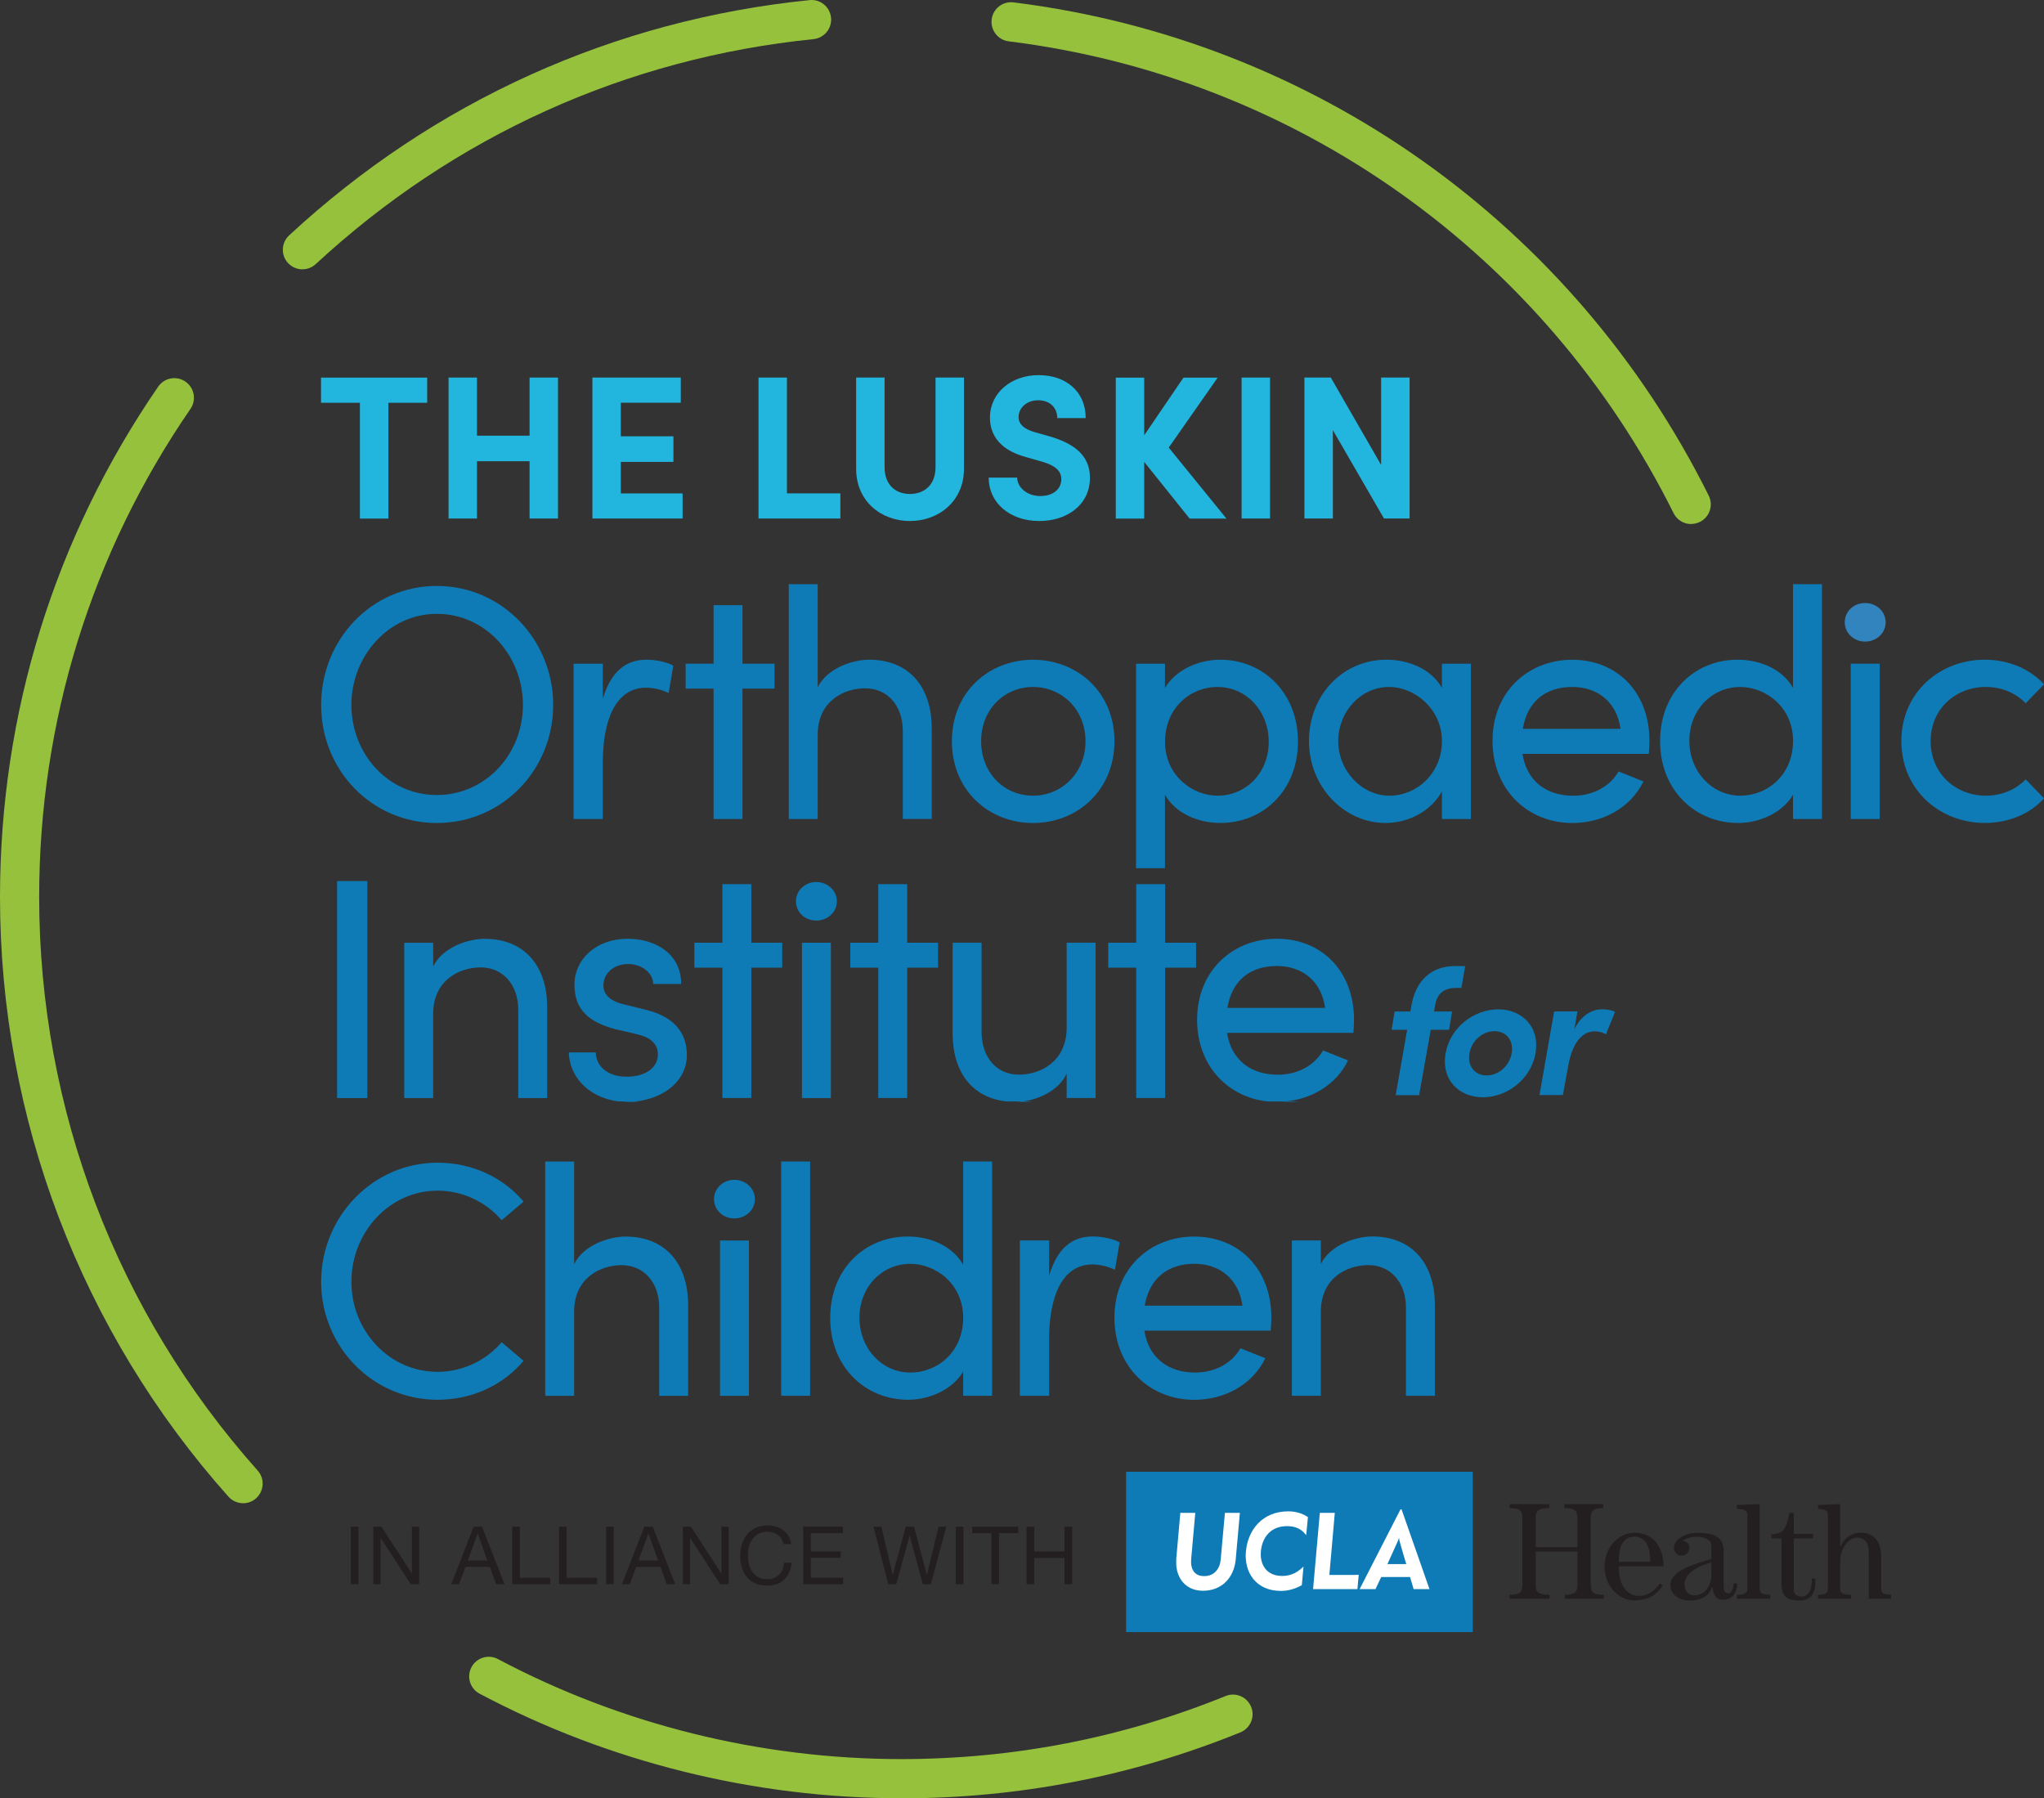 <?xml version="1.0" encoding="UTF-8"?>
<svg id="Layer_2" data-name="Layer 2" xmlns="http://www.w3.org/2000/svg" viewBox="0 0 368.91 324.54">
  <rect x="0" y="0" width="368.91" height="324.54" fill="#333333" stroke="none"/>
  <defs>
    <style>
      .cls-1 {
        fill: #96c13d;
      }

      .cls-1, .cls-2, .cls-3, .cls-4, .cls-5, .cls-6 {
        stroke-width: 0px;
      }

      .cls-2 {
        fill: #3284bf;
      }

      .cls-3 {
        fill: #fff;
      }

      .cls-4 {
        fill: #231f20;
      }

      .cls-5 {
        fill: #22b6df;
      }

      .cls-6 {
        fill: #0f7bb6;
      }
    </style>
  </defs>
  <g id="Layer_1-2" data-name="Layer 1">
    <g>
      <g>
        <g>
          <rect class="cls-6" x="203.25" y="265.62" width="62.56" height="28.93"/>
          <path class="cls-3" d="M212.33,282.81c-.06-.49-.03-1.19-.03-1.53l.73-8.25h2.7l-.74,8.33c-.16,1.8.55,3.09,2.35,3.09s2.81-1.31,2.97-2.91l.77-8.51h2.7l-.75,8.4c-.3,3.23-2.45,5.66-5.92,5.66-2.7,0-4.45-1.75-4.78-4.28Z"/>
          <path class="cls-3" d="M224.87,280.01c.35-3.96,3.03-7.25,7.64-7.25,1.22,0,2.38.28,3.55,1.03l-.31,3.27c-1.07-1.4-2.33-1.63-3.5-1.63-2.87,0-4.45,2-4.68,4.53-.22,2.46,1.05,4.46,3.84,4.46,1.21,0,2.5-.35,3.85-1.7l-.3,3.36c-1.31.72-2.54,1.04-3.76,1.04-4.57,0-6.66-3.39-6.34-7.1Z"/>
          <path class="cls-3" d="M238.22,273.03h2.69l-.98,11.21h3.86c.27,0,1.19-.01,1.44-.03-.01.14-.24,2.59-.24,2.59h-8l1.22-13.77Z"/>
          <path class="cls-3" d="M252.96,272.4h-.19s-7.38,14.4-7.38,14.4h2.86l1.04-2.19h5.2l.65,2.19h2.86l-5.04-14.4ZM252.27,278.17c.09-.19.17-.44.2-.58h.04c.01.17.05.38.1.58.15.63,1.2,4.11,1.2,4.11h-3.4s1.82-4.03,1.86-4.12Z"/>
        </g>
        <g>
          <path class="cls-4" d="M282.4,288.54v-.72c1.76,0,2.3-.42,2.3-1.72v-6.07h-7.53v6.07c0,1.32.56,1.71,2.5,1.72v.72h-7.21v-.72c1.76,0,2.3-.42,2.3-1.72v-12.2c0-1.3-.54-1.71-2.3-1.72v-.72h7.16v.72c-1.9,0-2.45.4-2.45,1.72v5.32h7.53v-5.32c0-1.3-.55-1.71-2.35-1.72v-.72h7.01v.72c-1.72,0-2.25.42-2.25,1.72v12.2c0,1.3.55,1.71,2.35,1.72v.72h-7.06Z"/>
          <path class="cls-4" d="M295.02,288.84c-3,0-5.43-2.74-5.43-6.11s2.44-6.11,5.43-6.11c3.16,0,5.21,2.34,5.23,6.06h-8.1v-.03c0,3.37,1.41,5.37,3.69,5.37,1.8,0,2.96-1.2,3.76-2.28l.49.42c-.96,1.39-2.25,2.66-5.08,2.66ZM294.97,277.34c-1.87,0-2.81,1.5-2.81,4.46v.07h5.68v-.07c0-2.96-.97-4.46-2.87-4.46Z"/>
          <path class="cls-4" d="M304.94,288.84c-1.72,0-3.46-.87-3.46-2.81,0-2.42,3.95-3.63,6.3-4.35.4-.12.75-.23,1.05-.33h.04v-2.39c0-1.19-1.42-1.61-2.64-1.61-.97,0-1.68.19-2.39.64l-.14.09.17.03c.64.12,1.02.59,1.02,1.26s-.53,1.38-1.38,1.38-1.38-.72-1.38-1.38c0-1.48,1.92-2.73,4.18-2.73,3.44,0,4.78.95,4.78,3.38v6.05c0,1.23.29,1.47.84,1.47.65,0,.93-.93.95-1.75h.66c-.02,1.42-.69,2.92-2.51,2.92-1.35,0-1.75-.8-1.96-2.19v-.06h-.07l-.02.04c-.61,1.61-1.96,2.36-4.05,2.36ZM308.79,282.02c-2.19.53-4.75,1.88-4.75,3.91,0,1.25.68,1.99,1.82,1.99,1.69,0,3.01-1.61,3.01-3.67v-2.26l-.08.02Z"/>
          <path class="cls-4" d="M313.48,288.54v-.72c1.43,0,1.9-.28,1.9-1.12v-13.25c0-.83-.46-1.11-1.9-1.12v-.72l4.11-.15v15.23c0,.83.46,1.11,1.9,1.12v.72h-6.02Z"/>
          <path class="cls-4" d="M324.56,288.84c-2.13,0-3.03-.89-3.03-2.98v-8.22h-1.82v-.72c2.27-.2,2.61-.84,3.26-3.89h.78v3.81h3.47v.81h-3.47v9.12c0,.92.47,1.37,1.44,1.37.42,0,1.8-.27,1.8-2.77v-.46h.66v.36c0,2.55-.89,3.58-3.08,3.58Z"/>
          <path class="cls-4" d="M337.29,288.54v-8.28c0-2.41-1.29-2.77-2.06-2.77-1.84,0-3.11,2.26-3.11,4.29v4.92c0,.83.47,1.11,1.95,1.12v.72h-5.94v-.72c1.33,0,1.77-.29,1.77-1.12v-13.25c0-.82-.45-1.11-1.77-1.12v-.72l3.99-.15v7.65h.07l.02-.04c.71-1.61,2.04-2.46,3.66-2.46,1.37,0,3.66.58,3.66,4.51v5.57c0,.82.45,1.11,1.77,1.12v.72h-3.99Z"/>
        </g>
        <g>
          <path class="cls-4" d="M64.7,275.53v10.38h-1.38v-10.38h1.38Z"/>
          <path class="cls-4" d="M68.84,275.53l5.47,8.42h.03v-8.42h1.31v10.38h-1.51l-5.42-8.33h-.03v8.33h-1.31v-10.38h1.47Z"/>
          <path class="cls-4" d="M87,275.53l4.06,10.38h-1.53l-1.13-3.13h-4.39l-1.16,3.13h-1.41l4.04-10.38h1.53ZM87.96,281.62l-1.73-4.84h-.03l-1.76,4.84h3.52Z"/>
          <path class="cls-4" d="M93.82,275.53v9.22h5.5v1.16h-6.88v-10.38h1.38Z"/>
          <path class="cls-4" d="M102.27,275.53v9.22h5.5v1.16h-6.88v-10.38h1.38Z"/>
          <path class="cls-4" d="M110.77,275.53v10.38h-1.38v-10.38h1.38Z"/>
          <path class="cls-4" d="M117.81,275.53l4.06,10.38h-1.53l-1.13-3.13h-4.39l-1.16,3.13h-1.41l4.04-10.38h1.53ZM118.77,281.62l-1.73-4.84h-.03l-1.76,4.84h3.52Z"/>
          <path class="cls-4" d="M124.7,275.53l5.47,8.42h.03v-8.42h1.31v10.38h-1.51l-5.42-8.33h-.03v8.33h-1.31v-10.38h1.47Z"/>
          <path class="cls-4" d="M140.38,277c-.53-.37-1.16-.55-1.88-.55-.62,0-1.15.12-1.59.35-.44.23-.8.55-1.09.94-.29.39-.5.84-.63,1.35-.14.5-.2,1.03-.2,1.57,0,.59.07,1.15.2,1.68.14.53.35.99.63,1.38.29.39.65.7,1.1.94.44.23.98.35,1.6.35.45,0,.86-.07,1.21-.23.35-.15.66-.36.92-.62.26-.27.46-.58.6-.95.15-.37.23-.77.26-1.19h1.38c-.14,1.31-.59,2.33-1.35,3.05-.77.73-1.81,1.09-3.14,1.09-.8,0-1.51-.14-2.11-.41-.6-.28-1.1-.66-1.5-1.14-.4-.49-.7-1.06-.89-1.72-.2-.66-.3-1.37-.3-2.12s.11-1.47.32-2.13c.21-.66.53-1.24.94-1.74.41-.49.93-.88,1.54-1.17.62-.29,1.32-.43,2.12-.43.54,0,1.06.07,1.54.22.48.15.92.36,1.29.64.38.28.69.63.95,1.05.25.42.42.91.49,1.46h-1.38c-.15-.74-.5-1.29-1.03-1.66Z"/>
          <path class="cls-4" d="M152.13,275.53v1.16h-5.79v3.3h5.39v1.16h-5.39v3.59h5.83v1.16h-7.21v-10.38h7.17Z"/>
          <path class="cls-4" d="M166.56,285.91l-2.37-8.72h-.03l-2.4,8.72h-1.44l-2.66-10.38h1.41l2.04,8.63h.03l2.33-8.63h1.5l2.3,8.63h.03l2.11-8.63h1.38l-2.78,10.38h-1.44Z"/>
          <path class="cls-4" d="M173.88,275.53v10.38h-1.38v-10.38h1.38Z"/>
          <path class="cls-4" d="M175.47,276.69v-1.16h8.3v1.16h-3.46v9.22h-1.38v-9.22h-3.46Z"/>
          <path class="cls-4" d="M186.66,275.53v4.46h5.47v-4.46h1.38v10.38h-1.38v-4.75h-5.47v4.75h-1.38v-10.38h1.38Z"/>
        </g>
      </g>
      <g>
        <path class="cls-5" d="M77.11,72.69h-7.02v20.9h-5.13v-20.9h-7.02v-4.54h19.16v4.54Z"/>
        <path class="cls-5" d="M100.71,68.14v25.44h-5.13v-10.34h-9.49v10.34h-5.13v-25.44h5.13v10.49h9.49v-10.49h5.13Z"/>
        <path class="cls-5" d="M123.2,89.04v4.54h-16.28v-25.44h15.95v4.54h-10.82v6.06h9.49v4.62h-9.49v5.69h11.15Z"/>
        <path class="cls-5" d="M151.67,89.04v4.54h-14.77v-25.44h5.13v20.9h9.64Z"/>
        <path class="cls-5" d="M154.52,84.61v-16.47h5.13v16.14c0,3.47,2.22,4.87,4.58,4.87s4.62-1.4,4.62-4.87v-16.14h5.13v16.47c0,5.83-4.54,9.42-9.75,9.42s-9.71-3.58-9.71-9.42Z"/>
        <path class="cls-5" d="M178.45,86.2h5.13c.04,1.81,1.81,3.32,4.17,3.32s3.8-1.26,3.8-3.06c0-1.4-1.03-2.4-3.21-3.06l-3.1-.89c-5.58-1.48-6.57-4.84-6.57-7.13,0-4.54,3.91-7.68,8.79-7.68s8.49,2.92,8.49,7.75h-5.13c0-1.81-1.26-3.21-3.47-3.21-1.99,0-3.51,1.33-3.51,3.03,0,.63.18,1.92,2.84,2.7l2.84.81c3.84,1.14,7.2,3.1,7.2,7.42,0,5.06-4.32,7.83-9.12,7.83-5.43,0-9.16-3.36-9.16-7.83Z"/>
        <path class="cls-5" d="M214.71,93.59l-8.2-10.23v10.23h-5.13v-25.44h5.13v10.41l7.09-10.41h6.17l-8.83,12.63,10.41,12.81h-6.65Z"/>
        <path class="cls-5" d="M224.09,68.14h5.13v25.44h-5.13v-25.44Z"/>
        <path class="cls-5" d="M254.41,68.14v25.44h-4.62l-9.23-15.95v15.95h-5.13v-25.44h4.76l9.08,15.77v-15.77h5.13Z"/>
      </g>
      <path class="cls-6" d="M143.66,162.66c0-1.98,1.68-3.48,3.66-3.48s3.72,1.5,3.72,3.48-1.68,3.48-3.72,3.48-3.66-1.5-3.66-3.48ZM144.74,170.14h5.22v28.03h-5.22v-28.03Z"/>
      <path class="cls-6" d="M57.96,231.32c0-11.7,9.3-21.48,21-21.48,6.36,0,11.88,2.7,15.54,7.02l-3.96,3.36c-2.76-3.24-6.96-5.34-11.58-5.34-8.7,0-15.54,7.56-15.54,16.44s6.84,16.26,15.54,16.26c4.62,0,8.82-2.1,11.58-5.34l3.96,3.36c-3.66,4.32-9.18,7.02-15.54,7.02-11.7,0-21-9.6-21-21.3Z"/>
      <path class="cls-6" d="M128.87,216.41c0-1.98,1.68-3.48,3.66-3.48s3.72,1.5,3.72,3.48-1.68,3.48-3.72,3.48-3.66-1.5-3.66-3.48ZM129.95,223.88h5.22v28.03h-5.22v-28.03Z"/>
      <path class="cls-6" d="M202.07,224.24l-.84,4.92c-1.5-.72-3-.96-4.08-.96-5.58,0-7.8,6.06-7.8,13.44v10.26h-5.28v-28.03h5.28v6.36c1.44-4.92,4.14-7.08,7.86-7.08,1.98,0,4.02.54,4.86,1.08Z"/>
      <path class="cls-6" d="M229.34,240.15h-22.8c.78,4.98,4.38,7.56,9.18,7.56,3.42,0,6.54-1.56,8.16-4.38l4.5,1.8c-2.4,4.86-7.44,7.5-12.84,7.5-7.98,0-14.4-5.94-14.4-14.82s6.42-14.64,14.4-14.64,13.92,5.76,13.92,14.64c0,.78-.06,1.56-.12,2.34ZM224.24,235.64c-.66-4.8-4.08-7.56-8.7-7.56s-8.1,2.52-8.94,7.56h17.64Z"/>
      <path class="cls-6" d="M258.97,235.7v16.2h-5.22v-15.9c0-4.68-2.88-7.68-6.78-7.68s-8.58,2.34-8.58,8.4v15.18h-5.22v-28.03h5.22v4.26c1.68-3.42,6.24-4.98,9.3-4.98,6.96,0,11.34,4.68,11.28,12.54Z"/>
      <path class="cls-1" d="M54.59,48.61c-.95,0-1.9-.38-2.6-1.13-1.33-1.43-1.24-3.67.19-5C78.32,18.27,110.8,3.59,146.11.02c1.95-.21,3.68,1.22,3.88,3.16.2,1.94-1.22,3.68-3.16,3.88-33.77,3.42-64.84,17.46-89.84,40.6-.68.63-1.54.94-2.4.94Z"/>
      <path class="cls-1" d="M43.87,271.29c-.97,0-1.94-.4-2.64-1.18C14.64,240.29,0,201.85,0,161.87c0-33.09,9.87-64.93,28.55-92.09,1.11-1.61,3.31-2.02,4.92-.91,1.61,1.11,2.02,3.31.91,4.92-17.87,25.97-27.31,56.43-27.31,88.08,0,38.25,14.01,75.02,39.44,103.53,1.3,1.46,1.17,3.69-.29,5-.67.6-1.52.9-2.35.9Z"/>
      <path class="cls-1" d="M162.68,324.54c-26.52,0-52.84-6.53-76.12-18.87-1.73-.92-2.38-3.06-1.47-4.78.92-1.73,3.06-2.39,4.78-1.47,22.26,11.81,47.44,18.05,72.81,18.05,20.24,0,39.93-3.83,58.52-11.38,1.81-.74,3.87.14,4.61,1.95.74,1.81-.14,3.87-1.95,4.61-19.44,7.9-40.02,11.9-61.19,11.9Z"/>
      <path class="cls-1" d="M305.23,94.58c-1.3,0-2.55-.72-3.17-1.96C278.72,45.72,233.86,13.89,182.06,7.46c-1.94-.24-3.32-2.01-3.08-3.95.24-1.94,2-3.33,3.95-3.08,54.16,6.72,101.06,40,125.47,89.02.87,1.75.16,3.87-1.59,4.74-.51.25-1.04.37-1.57.37Z"/>
      <rect class="cls-6" x="60.84" y="159.01" width="5.46" height="39.16"/>
      <path class="cls-6" d="M72.96,170.14v28.03h5.22v-15.18c0-6.06,4.68-8.4,8.58-8.4s6.78,3,6.78,7.68v15.9h5.22v-16.2c.06-7.86-4.32-12.54-11.28-12.54-3.06,0-7.62,1.56-9.3,4.98v-4.26h-5.22Z"/>
      <path class="cls-6" d="M123.96,190.36c0-3.18-1.5-6.66-7.32-8.1l-4.14-1.02c-1.8-.42-3.6-1.44-3.6-3.36,0-2.16,1.8-3.9,4.5-3.9,2.22,0,4.44,1.44,4.5,3.6h5.04c0-5.64-4.92-8.16-9.66-8.16-5.64,0-9.6,3.66-9.6,8.28s2.7,6.78,7.38,8.04l3.84.9c2.22.48,3.84,1.56,3.84,3.66,0,2.28-2.1,4.02-5.64,4.02s-5.52-1.98-5.58-4.38h-4.86c.22,5.23,4.49,8.32,9.04,8.85h2.98c5.13-.54,9.29-3.69,9.29-8.43Z"/>
      <polygon class="cls-6" points="130.38 159.57 130.38 170.14 125.33 170.14 125.33 174.64 130.38 174.64 130.38 198.16 135.6 198.16 135.6 174.64 141.18 174.64 141.18 170.14 135.6 170.14 135.6 159.57 130.38 159.57"/>
      <polygon class="cls-6" points="158.51 159.57 158.51 170.14 153.47 170.14 153.47 174.64 158.51 174.64 158.51 198.16 163.73 198.16 163.73 174.64 169.31 174.64 169.31 170.14 163.73 170.14 163.73 159.57 158.51 159.57"/>
      <path class="cls-6" d="M192.52,193.78v4.38h5.22v-28.03h-5.22v15.42c-.06,6.06-4.74,8.4-8.64,8.4s-6.72-3-6.72-7.74v-16.08h-5.22v16.2c-.06,7.26,3.63,11.8,9.72,12.45h2.89c2.96-.37,6.52-1.95,7.97-5.01Z"/>
      <path class="cls-6" d="M78.84,148.53c11.82,0,21-9.6,21-21.3s-9.18-21.48-21-21.48-20.88,9.72-20.88,21.48,9.12,21.3,20.88,21.3ZM78.84,110.78c8.82,0,15.54,7.56,15.54,16.44s-6.72,16.26-15.54,16.26-15.42-7.44-15.42-16.26,6.72-16.44,15.42-16.44Z"/>
      <polygon class="cls-6" points="123.75 124.28 128.79 124.28 128.79 147.81 134.01 147.81 134.01 124.28 139.79 124.28 139.79 119.78 134.01 119.78 134.01 109.22 128.79 109.22 128.79 119.78 123.75 119.78 123.75 124.28"/>
      <path class="cls-6" d="M121.52,120.14c-.07-.04-.15-.09-.24-.13h0c-.94-.49-2.8-.95-4.62-.95-3.72,0-6.42,2.16-7.86,7.08v-6.36h-5.28v28.03h5.28v-10.26c0-7.38,2.22-13.44,7.8-13.44,1.08,0,2.58.24,4.08.96l.6-3.52v-.02l.24-1.38Z"/>
      <path class="cls-6" d="M147.58,132.62c0-6.06,4.68-8.4,8.58-8.4s6.78,3,6.78,7.68v15.9h5.22v-16.2c.06-7.86-4.32-12.54-11.28-12.54-3.06,0-7.62,1.56-9.3,4.98v-18.61h-5.22v42.38h5.22v-15.18Z"/>
      <path class="cls-6" d="M186.44,148.53c7.98,0,14.7-5.88,14.7-14.76s-6.72-14.7-14.7-14.7-14.64,5.82-14.64,14.7,6.66,14.76,14.64,14.76ZM186.44,123.98c5.16,0,9.48,4.02,9.48,9.78s-4.32,9.84-9.48,9.84-9.36-4.02-9.36-9.84,4.26-9.78,9.36-9.78Z"/>
      <path class="cls-6" d="M210.26,143.42c1.86,3.3,5.82,5.1,10.02,5.1,7.68,0,13.98-5.82,13.98-14.7s-6.36-14.76-14.04-14.76c-4.02,0-8.1,1.92-9.96,5.1v-4.38h-5.22v36.9h5.22v-13.26ZM219.75,123.98c5.16,0,9.24,4.32,9.24,9.9s-4.08,9.72-9.24,9.72c-4.56,0-9.48-3.66-9.48-9.72s4.5-9.9,9.48-9.9Z"/>
      <polygon class="cls-6" points="210.29 170.14 210.29 159.57 207.11 159.57 205.07 159.57 205.07 161.43 205.07 170.14 200.02 170.14 200.02 174.64 205.07 174.64 205.07 198.16 210.29 198.16 210.29 174.64 215.87 174.64 215.87 170.14 210.29 170.14"/>
      <path class="cls-6" d="M249.99,148.53c4.5,0,8.4-2.34,10.26-5.7v4.98h5.22v-28.03h-5.22v4.38c-1.86-3.3-5.82-5.1-10.02-5.1-7.92,0-13.98,6.42-13.98,14.7s6.42,14.76,13.74,14.76ZM250.71,123.98c4.68,0,9.54,4.02,9.54,9.78s-4.5,9.84-9.48,9.84-9.24-4.5-9.24-9.84,4.08-9.78,9.18-9.78Z"/>
      <path class="cls-6" d="M283.78,148.53c5.4,0,10.44-2.64,12.84-7.5l-4.5-1.8c-1.62,2.82-4.74,4.38-8.16,4.38-4.8,0-8.4-2.58-9.18-7.56h22.8c.06-.78.12-1.56.12-2.34,0-8.88-5.94-14.64-13.92-14.64s-14.4,5.76-14.4,14.64,6.42,14.82,14.4,14.82ZM283.78,123.98c4.62,0,8.04,2.76,8.7,7.56h-17.64c.84-5.04,4.2-7.56,8.94-7.56Z"/>
      <path class="cls-6" d="M313.66,148.53c4.02,0,8.1-1.92,9.96-5.1v4.38h5.22v-42.38h-5.22v18.73c-1.86-3.3-5.82-5.1-10.02-5.1-7.68,0-13.98,5.82-13.98,14.7s6.36,14.76,14.04,14.76ZM314.08,123.98c4.62,0,9.54,3.66,9.54,9.72s-4.5,9.9-9.54,9.9-9.18-4.32-9.18-9.9,4.08-9.72,9.18-9.72Z"/>
      <path class="cls-2" d="M336.61,115.79c2.04,0,3.72-1.5,3.72-3.48s-1.68-3.48-3.72-3.48-3.66,1.5-3.66,3.48,1.68,3.48,3.66,3.48Z"/>
      <rect class="cls-6" x="334.03" y="119.78" width="5.22" height="28.03"/>
      <path class="cls-6" d="M358.41,143.6c-5.52,0-9.96-4.08-9.96-9.84s4.44-9.78,9.96-9.78c2.94,0,5.46,1.14,7.2,2.94l3.3-3.42c-2.46-2.7-6.3-4.44-10.68-4.44-8.04,0-15.06,5.82-15.06,14.7s7.02,14.76,15.06,14.76c4.38,0,8.22-1.68,10.68-4.44l-3.3-3.42c-1.74,1.8-4.26,2.94-7.2,2.94Z"/>
      <g>
        <path class="cls-6" d="M98.4,251.91h5.22v-15.18c0-6.06,4.68-8.4,8.58-8.4s6.78,3,6.78,7.68v15.9h5.22v-16.2c.06-7.86-4.32-12.54-11.28-12.54-3.06,0-7.62,1.56-9.3,4.98v-18.52h-5.22v42.28Z"/>
        <rect class="cls-6" x="140.99" y="209.62" width="5.22" height="42.28"/>
        <path class="cls-6" d="M173.84,228.26c-1.86-3.3-5.82-5.1-10.02-5.1-7.68,0-13.98,5.82-13.98,14.7s6.36,14.76,14.04,14.76c4.02,0,8.1-1.92,9.96-5.1v4.38h5.22v-42.28h-5.22v18.64ZM164.3,247.71c-5.1,0-9.18-4.32-9.18-9.9s4.08-9.72,9.18-9.72c4.62,0,9.54,3.66,9.54,9.72s-4.5,9.9-9.54,9.9Z"/>
      </g>
      <path class="cls-6" d="M115.34,198.79h-2.98c.47.05.94.09,1.4.09.53,0,1.06-.04,1.57-.09Z"/>
      <path class="cls-6" d="M186.39,198.79h-2.89c.51.05,1.02.09,1.56.09.42,0,.87-.03,1.33-.09Z"/>
      <path class="cls-6" d="M234.56,198.79h-3.12c.54.06,1.08.09,1.63.09.5,0,.99-.05,1.49-.09Z"/>
      <path class="cls-6" d="M254.74,181.45l-.19,1.1h-2.84l-.55,3.3h2.81l-2.07,11.8h4.23l2.1-11.8h3.3l.55-3.3h-3.26l.19-1.13c.32-1.81,1.33-3.13,3.78-3.13h.97l.68-3.94h-1.81c-4.3,0-7.08,2.59-7.89,7.11Z"/>
      <path class="cls-6" d="M260.91,190.11c-.84,4.75,2.43,7.92,6.72,7.92s8.66-3.17,9.5-7.92c.84-4.78-2.43-7.95-6.72-7.95s-8.66,3.17-9.5,7.95ZM265.21,190.11c.42-2.36,2.42-4.01,4.52-4.01s3.52,1.65,3.1,4.01c-.42,2.33-2.42,3.98-4.52,3.98s-3.49-1.65-3.1-3.98Z"/>
      <path class="cls-6" d="M280.5,182.54l-2.65,15.09h4.23l.94-5.17c.74-4.3,2.59-6.33,4.75-6.33.52,0,1.26.06,2.07.55l1.65-4.04c-.61-.36-1.49-.49-2.3-.49-1.87,0-3.78,1.07-5.04,3.59l.55-3.2h-4.2Z"/>
      <path class="cls-6" d="M243.3,191.38l-4.5-1.8c-1.62,2.82-4.74,4.38-8.16,4.38-4.8,0-8.4-2.58-9.18-7.56h22.8c.06-.78.12-1.56.12-2.34,0-8.88-5.94-14.64-13.92-14.64s-14.4,5.76-14.4,14.64c0,8.27,5.56,13.98,12.77,14.73h3.12c4.82-.44,9.18-3,11.36-7.41ZM230.46,174.34c4.62,0,8.04,2.76,8.7,7.56h-17.64c.84-5.04,4.2-7.56,8.94-7.56Z"/>
    </g>
  </g>
</svg>